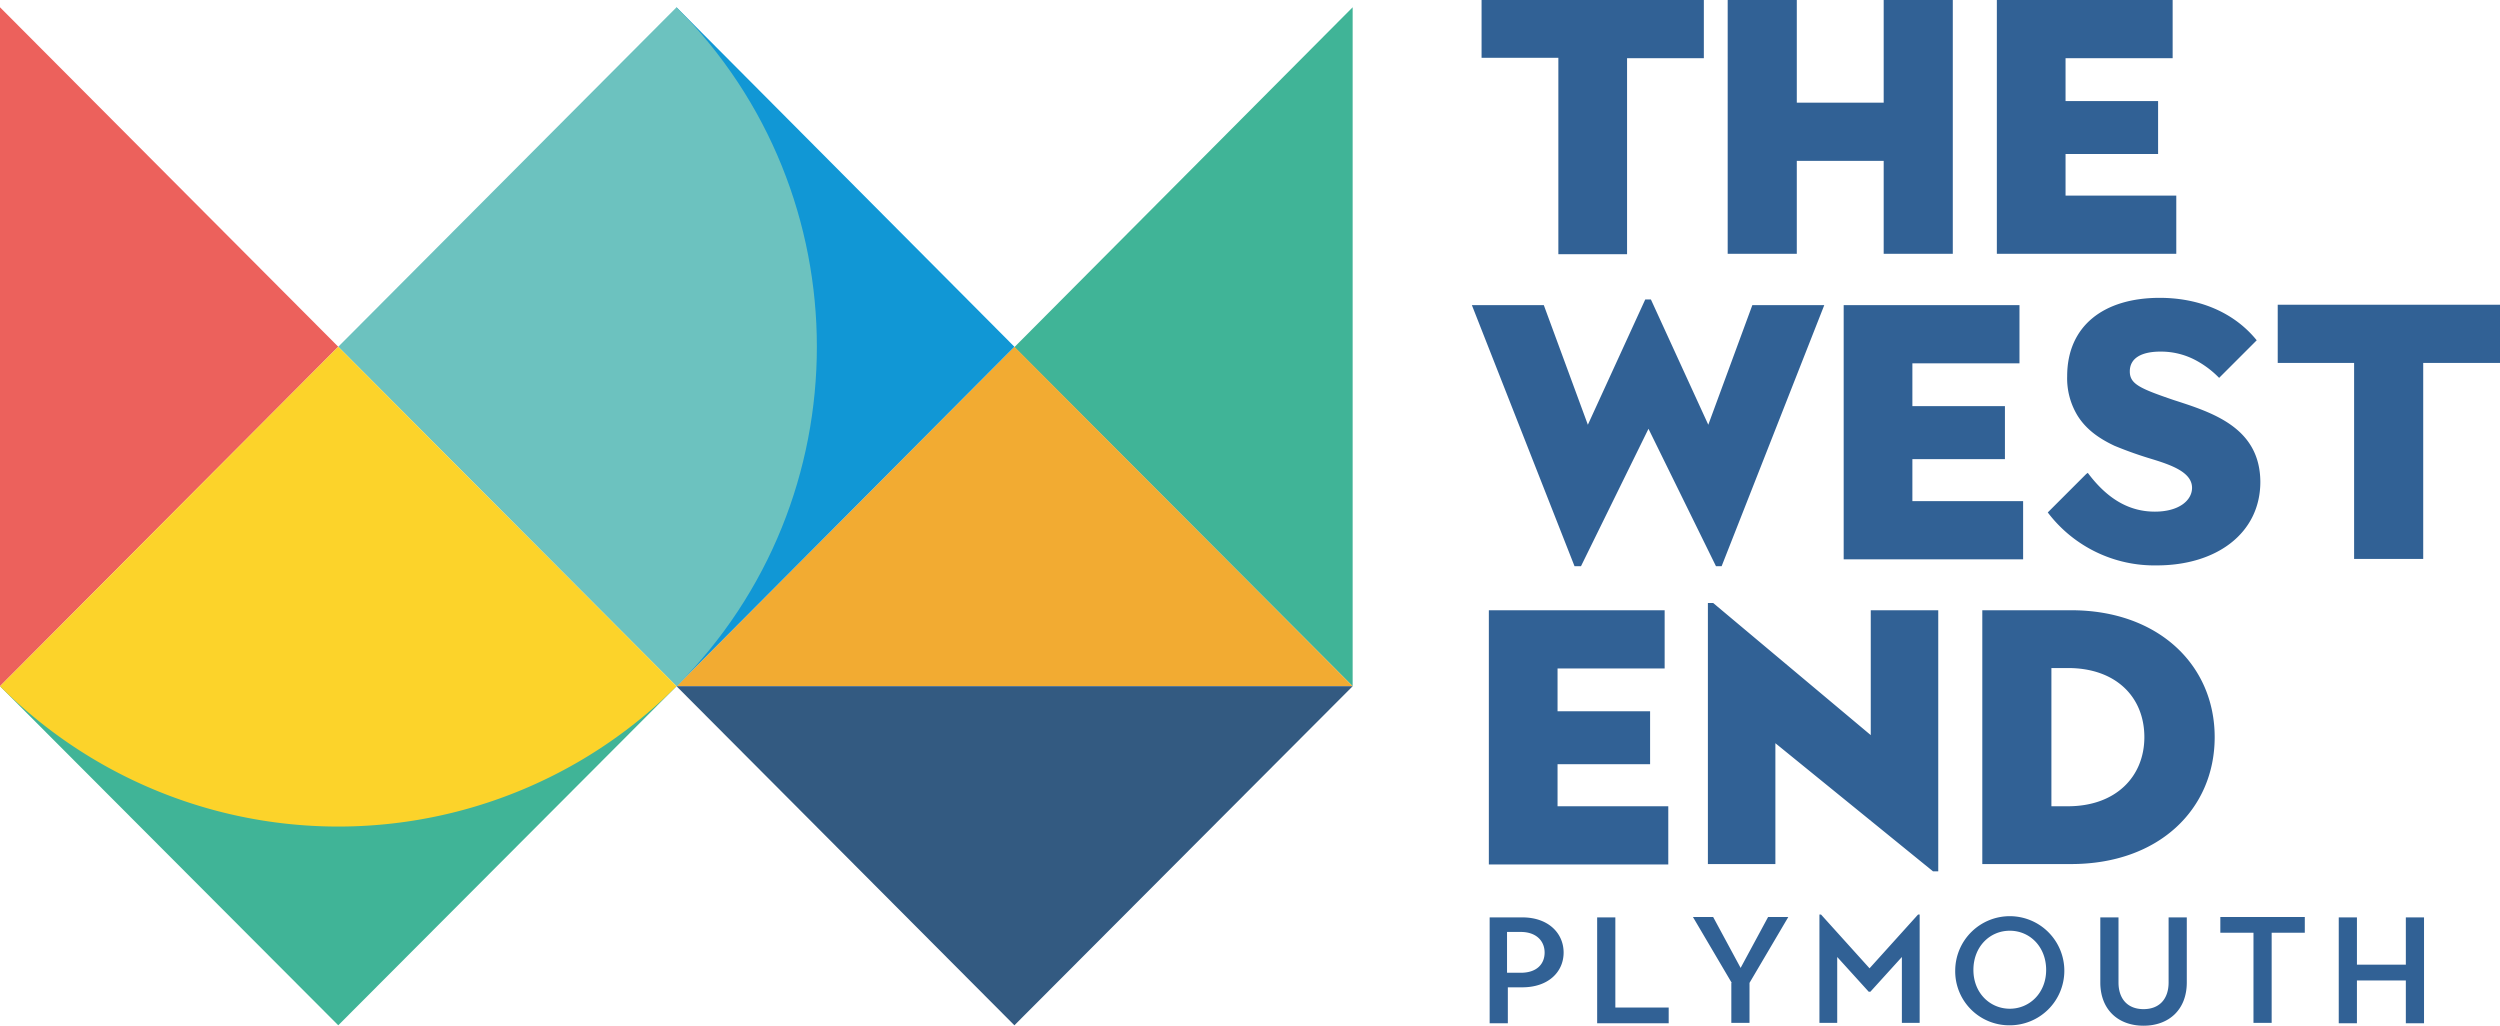 <svg data-name="Layer 1" xmlns="http://www.w3.org/2000/svg" viewBox="0 0 618.6 253.8"><path d="M385.6 14.3h-19V0h55v14.4h-19v48.5h-17zM427.5 0h17.1v25.4h21.5V0h17.1v62.8h-17.1v-23h-21.5v23h-17.1zM494 0h43.6v14.4h-26.5V25H534v13.1h-22.9v10.3h27.4v14.4h-44.4V0zM364.2 75.5H382l10.9 29.6 14.2-31h1.4l14.2 31 10.9-29.6h17.8L426 140.1h-1.4l-16.7-34-16.7 34h-1.6zm92 0h43.5v14.4h-26.5v10.6h22.9v13.1h-22.9V124h27.4v14.4h-44.4zm126.3 14.3h-18.9V75.4h55v14.4h-19v48.5h-17.1zM368.4 151h43.5v14.4h-26.5V176h22.9v13.1h-22.9v10.4h27.4v14.4h-44.4zm70.9 32.9v29.9h-16.7v-64.6h1.3l39 32.7V151h16.7v64.6h-1.3zm51.2-32.9h22c21.5 0 35.5 13.5 35.5 31.4s-13.9 31.4-35.5 31.4h-22zm21.2 48.5c11.9 0 18.9-7.4 18.9-17.1 0-9.9-7-17.1-18.9-17.1h-4.1v34.2zM537.9 99c-8.5-2.9-10.9-4-10.9-7.1 0-3.3 2.9-4.9 7.6-4.9a18.25 18.25 0 019 2.3 23.66 23.66 0 015.5 4.2l.2-.2 9.1-9.1a26.51 26.51 0 00-3.3-3.4c-5.1-4.4-12.2-7.1-20.7-7.1-13.8 0-22.9 6.9-22.9 19.4a17.76 17.76 0 002.6 9.8c2.2 3.5 5.5 5.7 9.1 7.4a96.09 96.09 0 009.3 3.3c4.9 1.5 9.9 3.3 9.9 7.1 0 3.1-3.2 5.9-9.2 5.9-5.7 0-11.3-2.5-16.6-9.6l-.4.3-9.5 9.5a33.08 33.08 0 0027 13.1c14.7 0 25.6-7.9 25.6-20.7-.1-13.4-11.8-17.1-21.4-20.2zM368.5 227h8.2c6.4 0 10.2 3.9 10.2 8.7s-3.8 8.6-10.2 8.6h-3.6v8.9h-4.5V227zm7.8 13.7c4 0 5.9-2.2 5.9-5s-2-5.1-5.9-5.1h-3.4v10.1zm18.9-13.7h4.5v22.3h13.2v3.9h-17.7zm33.3 16.2l-9.6-16.3h5l6.8 12.6 6.8-12.6h5l-9.6 16.3v9.9h-4.5v-9.9zm21.7-16.9h.4l12 13.3 12-13.3h.4v26.8h-4.4v-16.3l-7.8 8.6h-.4l-7.8-8.6v16.3h-4.4zm33.6 13.7a13.5 13.5 0 1113.5 13.7 13.37 13.37 0 01-13.5-13.7zm22.5 0c0-5.7-4-9.7-9-9.7s-9 4-9 9.7 4.1 9.6 9 9.6 9-3.9 9-9.6zm13.4 3.1V227h4.5v16.1c0 4 2.2 6.6 6.2 6.6s6.2-2.6 6.2-6.6V227h4.5v16.1c0 6.7-4.4 10.7-10.7 10.7s-10.7-4-10.7-10.7zm37.9-12.3h-8.2v-3.9h20.9v3.9h-8.2v22.3h-4.5zm21.1-3.8h4.5v11.7h12.1V227h4.5v26.2h-4.5v-10.6h-12.1v10.6h-4.5z" fill="#316195"/><path fill="#ec615c" d="M0 1.8l83.7 84-83.7 84V1.8z"/><path d="M167.4 169.8l-83.7 83.9L0 169.8m334.7-168L251 85.9l83.7 83.9V1.8z" fill="#40b497"/><path fill="#f2ab32" d="M334.7 169.8l-83.7-84-83.6 84"/><path fill="#335a81" d="M167.4 169.8l83.6 83.9 83.7-83.9"/><path fill="#1197d5" d="M167.4 169.8l83.6-84-83.6-84"/><path d="M167.4 1.8l-83.7 84 83.7 84c46.3-46.2 46.3-121.8 0-168z" fill="#6cc2bf"/><path d="M167.4 169.8l-83.7-84-83.7 84a118.24 118.24 0 00167.4 0zm-.2 0" fill="#fcd32a"/></svg>